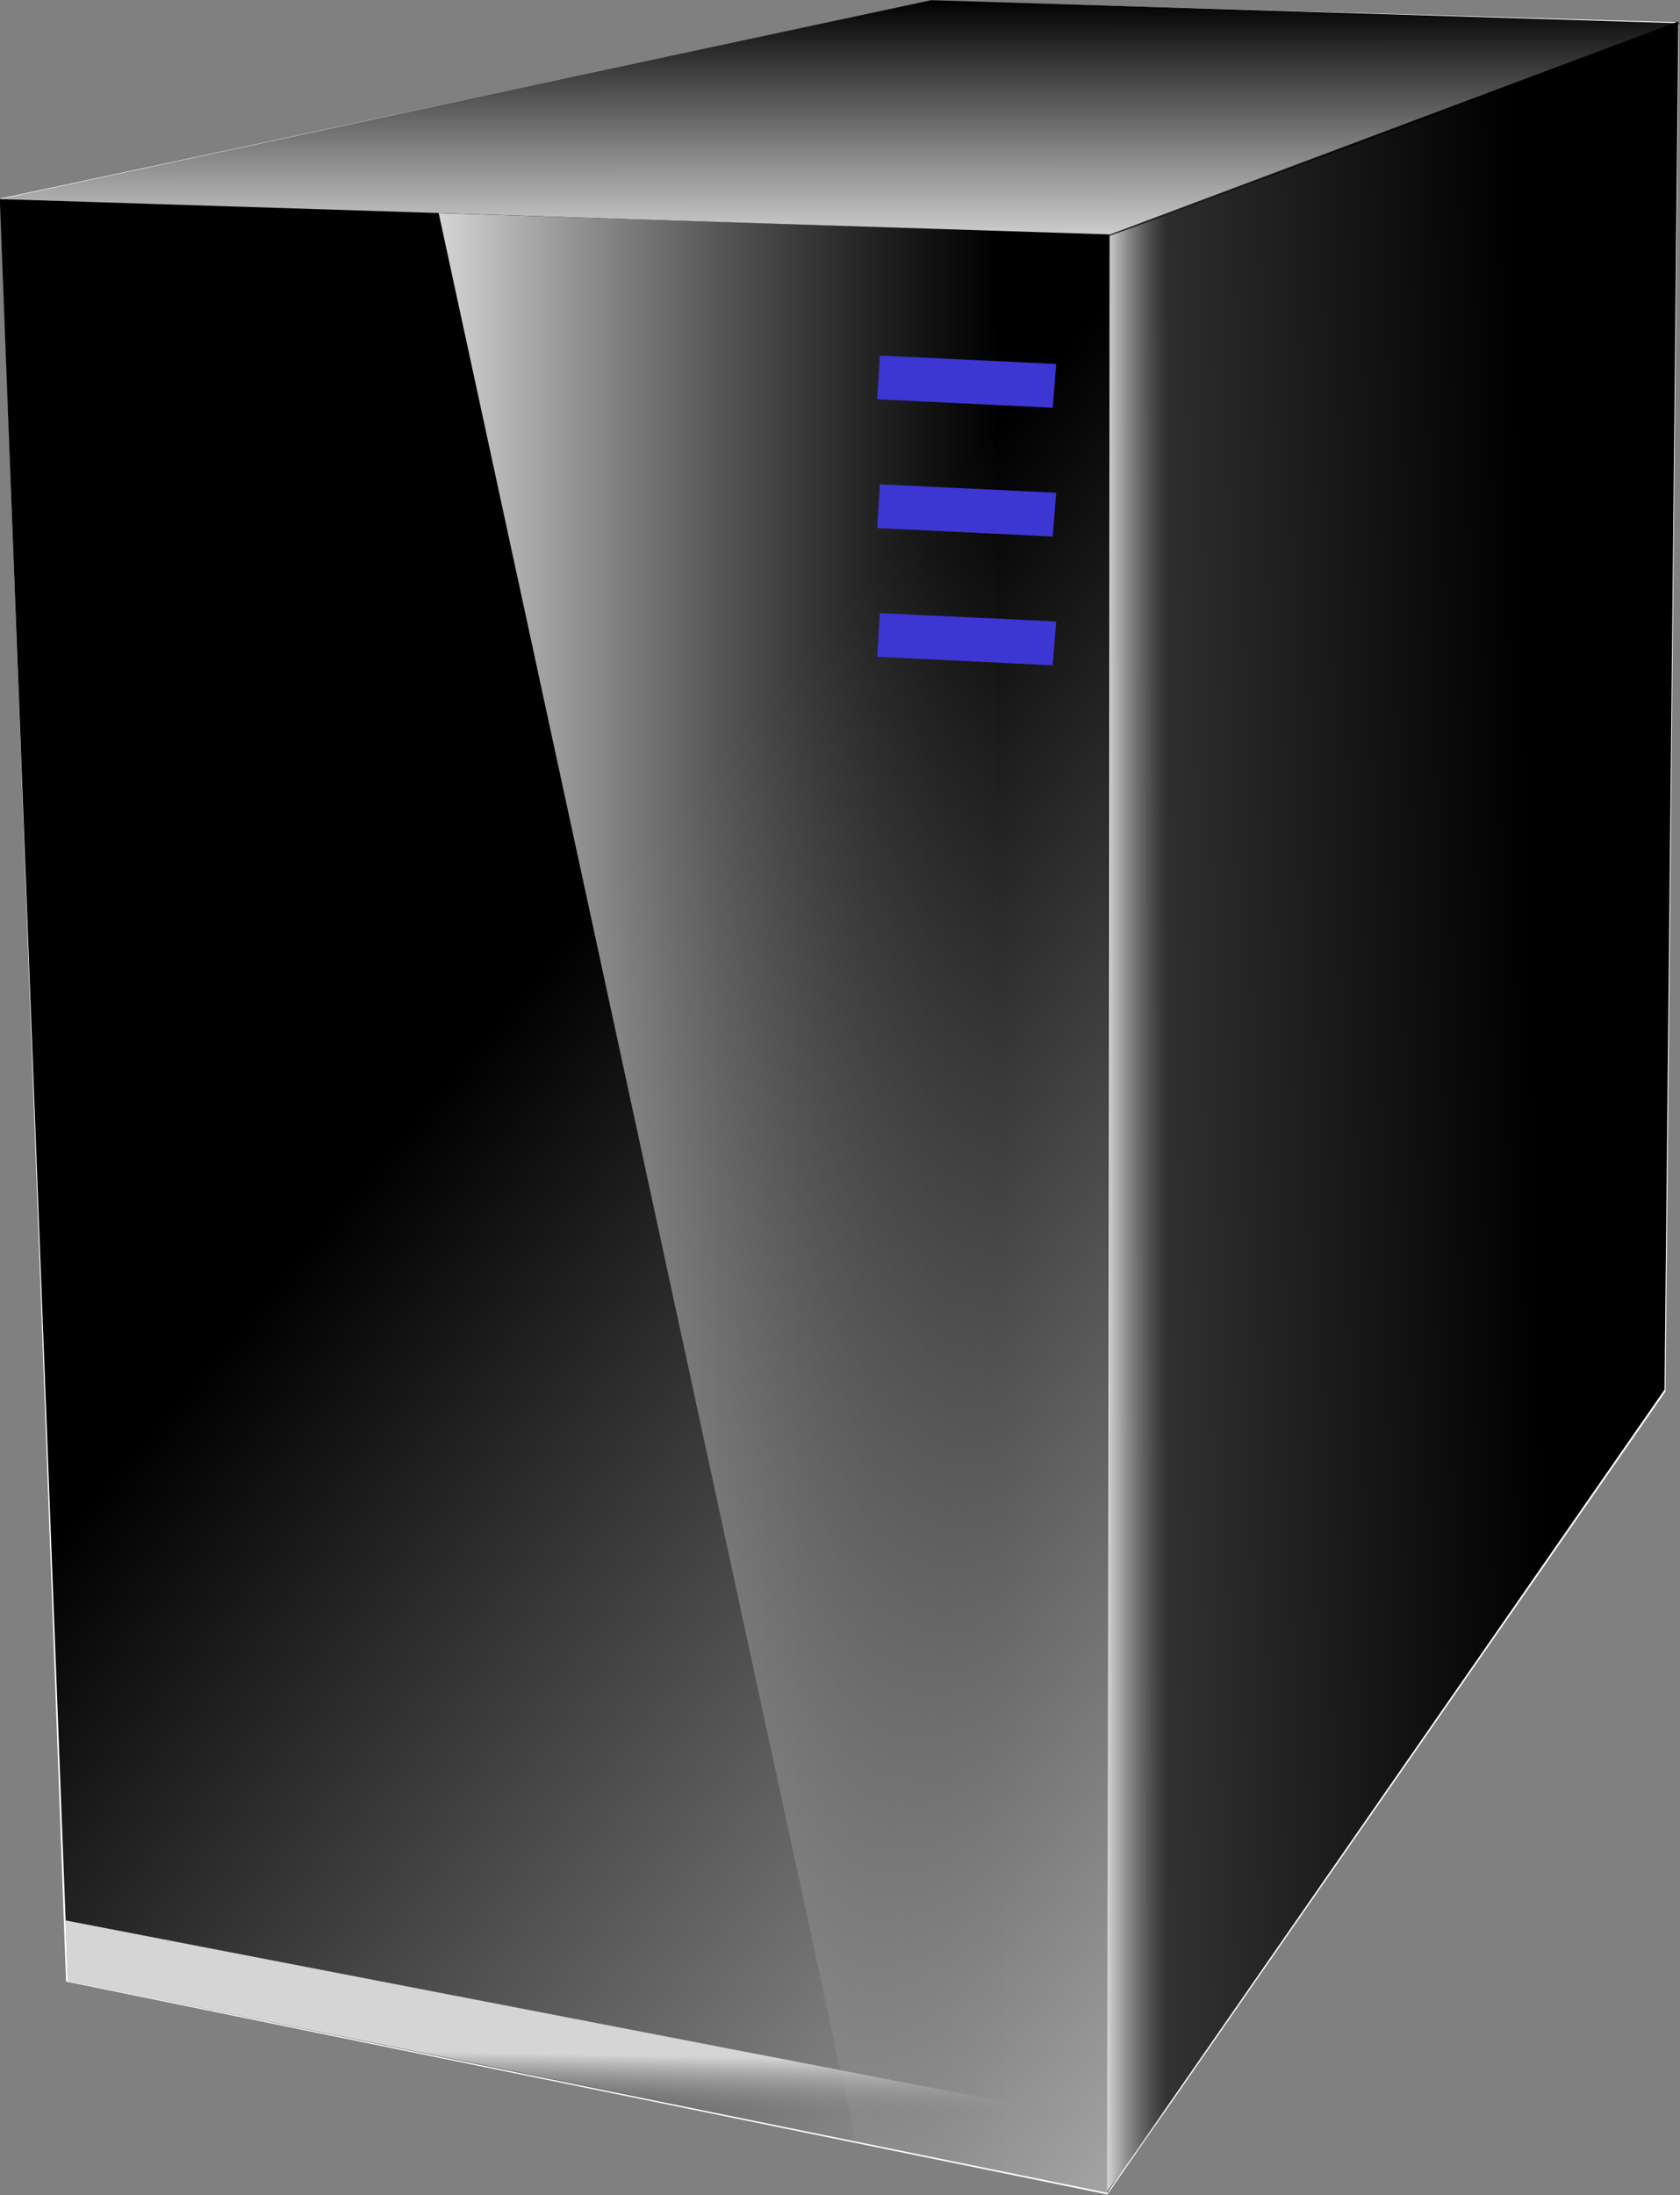 <?xml version="1.0"?><svg width="359.367" height="469.358" xmlns="http://www.w3.org/2000/svg" xmlns:xlink="http://www.w3.org/1999/xlink">
 <rect width="100%" height="100%" fill="#808080" stroke="none"/>
 <defs>
  <linearGradient y2="0.185" x2="1" y1="0.185" x1="-0" id="linearGradient29808" xlink:href="#linearGradient24757"/>
  <linearGradient y2="0.707" x2="0.547" y1="0.5" x1="0.562" id="linearGradient29806" xlink:href="#linearGradient24757"/>
  <linearGradient id="linearGradient24757">
   <stop stop-color="#d5d5d5" id="stop24759" offset="0"/>
   <stop stop-color="#848484" stop-opacity="0" id="stop24761" offset="1"/>
  </linearGradient>
  <linearGradient y2="0.502" x2="0.997" y1="0.502" x1="-0" id="linearGradient29804" xlink:href="#linearGradient24757"/>
  <linearGradient y2="1.436" x2="1.141" y1="0.399" x1="0.467" id="linearGradient29802" xlink:href="#linearGradient22094"/>
  <linearGradient id="linearGradient22983">
   <stop stop-color="#000000" id="stop22985" offset="0"/>
   <stop stop-color="#000000" stop-opacity="0" id="stop22987" offset="1"/>
  </linearGradient>
  <linearGradient y2="0.596" x2="-2.699" y1="0.29" x1="0.73" id="linearGradient29800" xlink:href="#linearGradient22983"/>
  <linearGradient id="linearGradient22094">
   <stop stop-color="#000000" id="stop22096" offset="0"/>
   <stop stop-color="#000000" stop-opacity="0" id="stop22098" offset="1"/>
  </linearGradient>
  <linearGradient y2="1.24" x2="0.566" y1="-0" x1="0.565" id="linearGradient29798" xlink:href="#linearGradient22094"/>
 </defs>
 <g>
  <title>Layer 1</title>
  <g id="layer1">
   <g transform="matrix(0.953, 0, 0, 0.806, 78.742, 104.896)" id="g29774">
    <path fill="#ffffff" fill-rule="evenodd" stroke-width="1px" d="m-82.548,-77.485l209,-52.5l167.75,5.75l-3,363.25l-125.25,213l-233.75,-56.5l-14.75,-473z" id="path29776"/>
    <g id="g29778">
     <path fill="url(#linearGradient29798)" fill-rule="evenodd" stroke-width="1px" id="path29780" d="m126.403,-130.094l168.211,6.128l-127.818,56.404l-249.318,-9.772l208.925,-52.759z"/>
     <path fill="url(#linearGradient29800)" fill-rule="evenodd" stroke-width="1px" id="path29782" d="m294.097,-124.466l-3.104,362.981l-125.037,212.965l0.172,-519.263l127.969,-56.683z"/>
     <path fill="url(#linearGradient29802)" fill-rule="evenodd" stroke-width="1px" id="path29784" d="m-82.667,-77.339l249.015,9.38l-0.172,519.591l-233.546,-56.276l-15.297,-472.696z"/>
     <path fill="url(#linearGradient29804)" fill-rule="evenodd" stroke-width="1px" id="path29786" d="m15.846,-73.597l124.451,4.596l2.475,514.774l-33.295,-7.778l-93.631,-511.592z"/>
     <path fill="url(#linearGradient29806)" fill-rule="evenodd" stroke-width="1px" id="path29788" d="m-67.416,395.392l-0.53,-16.087l233.699,53.387l-0.061,18.385l-233.108,-55.685z"/>
     <path fill="url(#linearGradient29808)" fill-rule="evenodd" stroke-width="1px" id="path29790" d="m166.46,-67.587l12.905,-5.48l0,502.753l-13.496,21.567l0.591,-518.84z"/>
     <path fill="#3c36d3" fill-rule="evenodd" stroke-width="1px" id="path29792" d="m114.862,-35.819l39.58,2.222l-0.762,11.633l-39.415,-2.262l0.597,-11.593z"/>
     <path fill="#3c36d3" fill-rule="evenodd" stroke-width="1px" id="path29794" d="m114.862,-1.658l39.58,2.222l-0.762,11.633l-39.415,-2.262l0.597,-11.593z"/>
     <path fill="#3c36d3" fill-rule="evenodd" stroke-width="1px" id="path29796" d="m114.862,32.502l39.58,2.222l-0.762,11.633l-39.415,-2.262l0.597,-11.593z"/>
    </g>
   </g>
  </g>
 </g>
</svg>